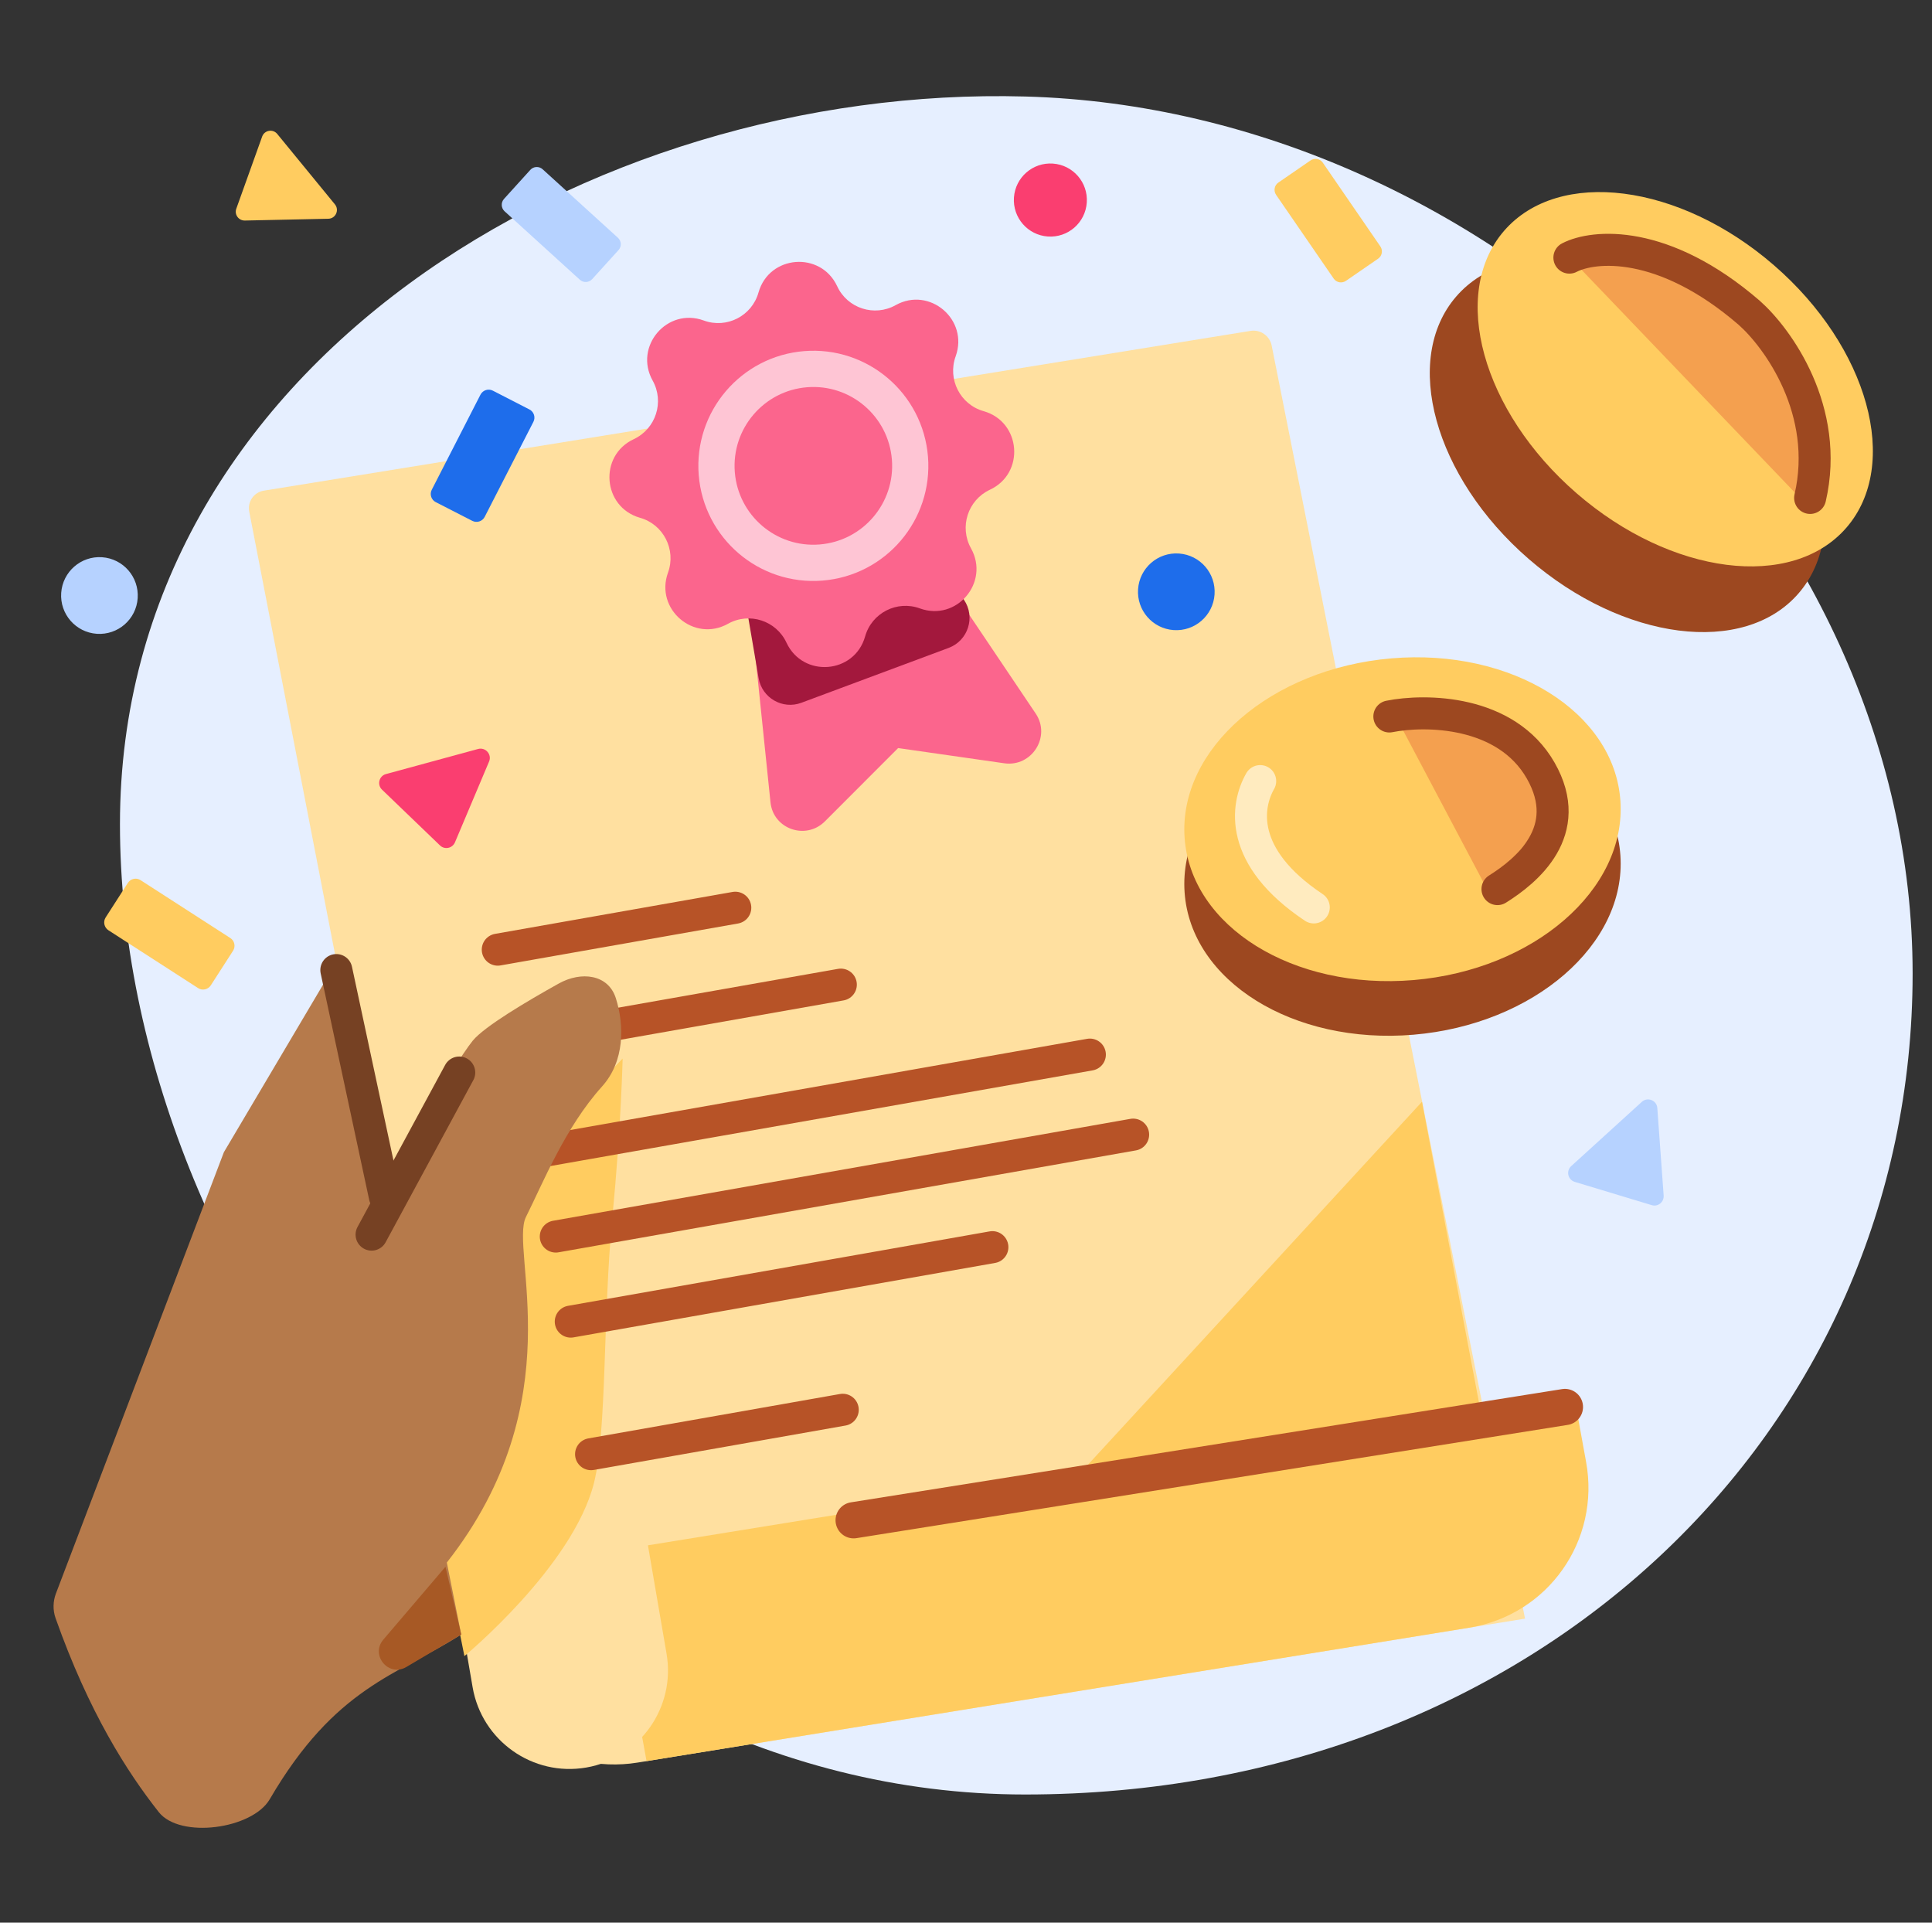<svg xmlns="http://www.w3.org/2000/svg" xmlns:xlink="http://www.w3.org/1999/xlink" width="201px" height="200px" viewBox="0 0 201 200"><rect x="0" y="0" width="201" height="200" fill="#333333" stroke="none"/><defs><clipPath id="clip1"><path d="M 144 7 L 200.648 7 L 200.648 71 L 144 71 Z M 144 7 "></path></clipPath></defs><g id="surface1"><path style=" stroke:none;fill-rule:nonzero;fill:rgb(90.196%,93.725%,100%);fill-opacity:1;" d="M 198.984 101.266 C 198.984 148.969 159.688 186.668 106.656 186.668 C 53.625 186.668 12.48 133.438 12.48 85.734 C 12.48 38.035 61.234 8.789 106.656 10.039 C 155.148 11.371 198.984 53.562 198.984 101.266 Z M 198.984 101.266 "></path><path style=" stroke:none;fill-rule:nonzero;fill:rgb(100%,87.843%,62.745%);fill-opacity:1;" d="M 25.93 53.219 C 25.73 52.188 26.414 51.207 27.449 51.039 L 130.109 34.418 C 131.125 34.254 132.098 34.934 132.301 35.941 L 158.66 168.375 L 66.332 183.348 C 58.18 184.668 50.352 179.199 48.777 171.082 Z M 25.93 53.219 "></path><path style=" stroke:none;fill-rule:nonzero;fill:rgb(100%,80%,37.647%);fill-opacity:1;" d="M 147.941 114.605 L 100.375 166.281 L 155.746 155.797 Z M 147.941 114.605 "></path><path style=" stroke:none;fill-rule:nonzero;fill:rgb(100%,80%,37.647%);fill-opacity:1;" d="M 63.297 161.414 L 163.75 145.129 L 165.012 152.062 C 166.508 160.262 161.055 167.988 152.836 169.32 L 67.266 183.195 Z M 63.297 161.414 "></path><path style=" stroke:none;fill-rule:nonzero;fill:rgb(100%,87.843%,62.745%);fill-opacity:1;" d="M 46.633 160.742 L 66.812 157.27 L 69.348 172.031 C 70.305 177.605 66.562 182.906 60.992 183.863 C 55.418 184.824 50.125 181.078 49.168 175.5 Z M 46.633 160.742 "></path><path style=" stroke:none;fill-rule:nonzero;fill:rgb(100%,80%,37.647%);fill-opacity:1;" d="M 48.316 172.273 C 48.316 172.273 59.57 162.973 61.785 154.301 C 63.152 148.938 62.715 136.871 63.711 126.59 C 64.617 117.238 64.777 110.113 64.777 110.113 L 53.234 122.098 L 42.012 140.82 Z M 48.316 172.273 "></path><path style="fill:none;stroke-width:2.833;stroke-linecap:round;stroke-linejoin:miter;stroke:rgb(71.765%,32.549%,15.294%);stroke-opacity:1;stroke-miterlimit:4;" d="M 44.073 84.001 L 65.105 80.292 " transform="matrix(1.175,0,0,1.176,0,0)"></path><path style="fill:none;stroke-width:2.833;stroke-linecap:round;stroke-linejoin:miter;stroke:rgb(71.765%,32.549%,15.294%);stroke-opacity:1;stroke-miterlimit:4;" d="M 45.894 92.129 L 74.45 87.095 " transform="matrix(1.175,0,0,1.176,0,0)"></path><path style="fill:none;stroke-width:2.833;stroke-linecap:round;stroke-linejoin:miter;stroke:rgb(71.765%,32.549%,15.294%);stroke-opacity:1;stroke-miterlimit:4;" d="M 47.884 101.854 L 96.5 93.284 " transform="matrix(1.175,0,0,1.176,0,0)"></path><path style="fill:none;stroke-width:2.833;stroke-linecap:round;stroke-linejoin:miter;stroke:rgb(71.765%,32.549%,15.294%);stroke-opacity:1;stroke-miterlimit:4;" d="M 49.21 109.378 L 100.332 100.363 " transform="matrix(1.175,0,0,1.176,0,0)"></path><path style="fill:none;stroke-width:2.833;stroke-linecap:round;stroke-linejoin:miter;stroke:rgb(71.765%,32.549%,15.294%);stroke-opacity:1;stroke-miterlimit:4;" d="M 50.536 116.902 L 87.869 110.317 " transform="matrix(1.175,0,0,1.176,0,0)"></path><path style="fill:none;stroke-width:2.833;stroke-linecap:round;stroke-linejoin:miter;stroke:rgb(71.765%,32.549%,15.294%);stroke-opacity:1;stroke-miterlimit:4;" d="M 52.334 128.629 L 74.62 124.701 " transform="matrix(1.175,0,0,1.176,0,0)"></path><path style=" stroke:none;fill-rule:nonzero;fill:rgb(98.431%,39.608%,55.294%);fill-opacity:1;" d="M 107.754 74.23 L 95.066 55.371 L 77.445 57.199 L 80.16 83.461 C 80.445 86.242 83.836 87.426 85.824 85.438 L 93.438 77.816 L 104.484 79.398 C 107.348 79.809 109.363 76.621 107.754 74.23 Z M 107.754 74.23 "></path><path style=" stroke:none;fill-rule:nonzero;fill:rgb(63.922%,9.412%,23.922%);fill-opacity:1;" d="M 78.926 70.543 L 77.566 62.598 L 95.902 55.98 L 100.285 62.387 C 101.508 64.176 100.727 66.637 98.699 67.395 L 83.371 73.105 C 81.414 73.836 79.277 72.602 78.926 70.543 Z M 78.926 70.543 "></path><path style=" stroke:none;fill-rule:nonzero;fill:rgb(98.431%,39.608%,55.294%);fill-opacity:1;" d="M 78.914 30.422 C 80.02 26.523 85.371 26.094 87.094 29.766 C 88.156 32.074 90.961 32.984 93.18 31.742 C 96.719 29.766 100.801 33.25 99.426 37.062 C 98.555 39.453 99.898 42.082 102.332 42.77 C 106.238 43.875 106.664 49.234 102.984 50.945 C 100.684 52.023 99.785 54.824 101.023 57.043 C 102.996 60.586 99.52 64.676 95.703 63.289 C 93.316 62.414 90.691 63.762 90.004 66.207 C 88.898 70.109 83.551 70.535 81.828 66.863 C 80.762 64.555 77.957 63.645 75.738 64.887 C 72.203 66.863 68.117 63.379 69.496 59.57 C 70.367 57.18 69.023 54.547 66.59 53.863 C 62.684 52.754 62.258 47.398 65.934 45.684 C 68.238 44.605 69.137 41.797 67.898 39.586 C 65.922 36.043 69.402 31.945 73.219 33.34 C 75.605 34.215 78.23 32.867 78.914 30.422 Z M 78.914 30.422 "></path><path style="fill-rule:nonzero;fill:rgb(98.431%,39.608%,55.294%);fill-opacity:1;stroke-width:3.206;stroke-linecap:butt;stroke-linejoin:miter;stroke:rgb(99.608%,77.255%,83.137%);stroke-opacity:1;stroke-miterlimit:4;" d="M 72.699 49.758 C 77.425 49.38 80.944 45.246 80.568 40.524 C 80.189 35.8 76.055 32.28 71.333 32.655 C 66.611 33.034 63.088 37.168 63.464 41.892 C 63.843 46.614 67.977 50.137 72.699 49.758 Z M 72.699 49.758 " transform="matrix(1.175,0,0,1.176,0,0)"></path><path style=" stroke:none;fill-rule:nonzero;fill:rgb(71.373%,47.843%,29.412%);fill-opacity:1;" d="M 39.754 123.594 L 35.266 99.629 L 23.293 119.852 L 5.816 165.766 C 5.508 166.582 5.488 167.496 5.781 168.324 C 9.254 178.129 13.223 184.316 16.512 188.492 C 18.73 191.309 26.25 190.262 28.059 187.168 C 34.906 175.438 41.281 174.297 47.984 170.027 L 46.488 162.539 C 59.703 145.703 52.988 130.043 54.719 126.59 C 56.453 123.141 58.777 117.297 62.633 113.02 C 65.012 110.379 64.953 106.625 64.074 103.844 C 63.281 101.328 60.453 101.02 58.148 102.301 C 54.855 104.133 50.395 106.773 49.18 108.258 C 47.191 110.695 39.754 123.594 39.754 123.594 Z M 39.754 123.594 "></path><path style=" stroke:none;fill-rule:nonzero;fill:rgb(65.49%,34.902%,14.51%);fill-opacity:1;" d="M 39.879 170.559 L 46.348 162.977 L 47.984 170.027 L 42.273 173.406 C 40.441 174.492 38.5 172.18 39.879 170.559 Z M 39.879 170.559 "></path><path style="fill:none;stroke-width:2.833;stroke-linecap:round;stroke-linejoin:miter;stroke:rgb(46.275%,25.49%,13.725%);stroke-opacity:1;stroke-miterlimit:4;" d="M 40.663 94.871 L 32.9 109.208 " transform="matrix(1.175,0,0,1.176,0,0)"></path><path style=" stroke:none;fill-rule:nonzero;fill:rgb(100%,80%,37.647%);fill-opacity:1;" d="M 10.992 95.434 L 13.301 91.844 C 13.586 91.395 14.188 91.266 14.629 91.559 L 23.957 97.574 C 24.406 97.859 24.535 98.461 24.242 98.906 L 21.934 102.492 C 21.648 102.941 21.047 103.074 20.605 102.781 L 11.277 96.766 C 10.836 96.477 10.707 95.883 10.992 95.434 Z M 10.992 95.434 "></path><path style=" stroke:none;fill-rule:nonzero;fill:rgb(71.373%,82.353%,100%);fill-opacity:1;" d="M 52.438 20.688 L 55.168 17.676 C 55.504 17.297 56.09 17.27 56.461 17.613 L 64.281 24.727 C 64.66 25.066 64.688 25.648 64.344 26.02 L 61.613 29.031 C 61.273 29.41 60.691 29.438 60.32 29.094 L 52.496 21.98 C 52.125 21.641 52.098 21.062 52.438 20.688 Z M 52.438 20.688 "></path><path style=" stroke:none;fill-rule:nonzero;fill:rgb(100%,80%,37.647%);fill-opacity:1;" d="M 24.582 21.715 L 27.273 14.207 C 27.516 13.535 28.395 13.383 28.844 13.934 L 34.844 21.258 C 35.328 21.848 34.922 22.738 34.16 22.754 L 25.473 22.941 C 24.824 22.953 24.367 22.32 24.582 21.715 Z M 24.582 21.715 "></path><path style=" stroke:none;fill-rule:nonzero;fill:rgb(71.373%,82.353%,100%);fill-opacity:1;" d="M 171.844 125.363 L 163.832 122.941 C 163.113 122.723 162.91 121.809 163.461 121.305 L 170.812 114.617 C 171.406 114.078 172.363 114.457 172.422 115.258 L 173.082 124.363 C 173.129 125.043 172.488 125.559 171.844 125.363 Z M 171.844 125.363 "></path><path style=" stroke:none;fill-rule:nonzero;fill:rgb(98.039%,24.314%,43.922%);fill-opacity:1;" d="M 109.016 24.602 C 111.109 24.746 112.922 23.168 113.066 21.07 C 113.211 18.977 111.633 17.16 109.539 17.016 C 107.445 16.871 105.633 18.453 105.488 20.547 C 105.344 22.641 106.922 24.457 109.016 24.602 Z M 109.016 24.602 "></path><path style=" stroke:none;fill-rule:nonzero;fill:rgb(11.765%,42.745%,92.157%);fill-opacity:1;" d="M 49.133 54.18 L 45.336 52.234 C 44.863 51.996 44.676 51.41 44.922 50.941 L 49.984 41.059 C 50.227 40.582 50.809 40.395 51.281 40.641 L 55.074 42.59 C 55.551 42.828 55.738 43.414 55.492 43.883 L 50.426 53.766 C 50.184 54.234 49.609 54.422 49.133 54.18 Z M 49.133 54.18 "></path><path style=" stroke:none;fill-rule:nonzero;fill:rgb(100%,80%,37.647%);fill-opacity:1;" d="M 132.996 18.992 L 136.344 16.688 C 136.766 16.402 137.336 16.508 137.621 16.922 L 143.609 25.633 C 143.895 26.051 143.789 26.625 143.375 26.91 L 140.027 29.215 C 139.609 29.5 139.035 29.395 138.754 28.98 L 132.762 20.27 C 132.473 19.848 132.578 19.277 132.996 18.992 Z M 132.996 18.992 "></path><path style=" stroke:none;fill-rule:nonzero;fill:rgb(98.039%,24.314%,43.922%);fill-opacity:1;" d="M 45.777 87.945 L 39.742 82.141 C 39.207 81.625 39.434 80.715 40.156 80.52 L 49.742 77.91 C 50.516 77.703 51.195 78.48 50.883 79.215 L 47.332 87.625 C 47.062 88.246 46.266 88.414 45.777 87.945 Z M 45.777 87.945 "></path><path style=" stroke:none;fill-rule:nonzero;fill:rgb(11.765%,42.745%,92.157%);fill-opacity:1;" d="M 122.105 65.543 C 124.301 65.695 126.207 64.039 126.359 61.84 C 126.512 59.637 124.855 57.73 122.656 57.578 C 120.457 57.426 118.555 59.086 118.402 61.285 C 118.25 63.484 119.906 65.391 122.105 65.543 Z M 122.105 65.543 "></path><path style=" stroke:none;fill-rule:nonzero;fill:rgb(71.373%,82.353%,100%);fill-opacity:1;" d="M 10.07 65.93 C 12.27 66.082 14.172 64.426 14.324 62.227 C 14.477 60.023 12.82 58.117 10.621 57.965 C 8.426 57.812 6.52 59.473 6.367 61.672 C 6.215 63.871 7.871 65.777 10.07 65.93 Z M 10.07 65.93 "></path><path style="fill:none;stroke-width:3.206;stroke-linecap:round;stroke-linejoin:miter;stroke:rgb(71.765%,32.549%,15.294%);stroke-opacity:1;stroke-miterlimit:4;" d="M 75.583 134.473 L 138.562 124.455 " transform="matrix(1.175,0,0,1.176,0,0)"></path><path style="fill:none;stroke-width:2.833;stroke-linecap:round;stroke-linejoin:miter;stroke:rgb(46.275%,25.49%,13.725%);stroke-opacity:1;stroke-miterlimit:4;" d="M 29.779 85.807 L 34.076 105.845 " transform="matrix(1.175,0,0,1.176,0,0)"></path><path style=" stroke:none;fill-rule:nonzero;fill:rgb(61.569%,28.235%,12.549%);fill-opacity:1;" d="M 179.574 34.422 C 169.738 25.895 157.172 24.293 151.5 30.844 C 145.832 37.395 149.211 49.617 159.043 58.145 C 168.879 66.672 181.445 68.273 187.117 61.723 C 192.785 55.172 189.41 42.949 179.574 34.422 Z M 179.574 34.422 "></path><path style=" stroke:none;fill-rule:nonzero;fill:rgb(100%,80%,37.647%);fill-opacity:1;" d="M 184.555 27.59 C 174.719 19.062 162.152 17.461 156.48 24.012 C 150.812 30.559 154.188 42.781 164.023 51.309 C 173.859 59.836 186.426 61.438 192.098 54.887 C 197.766 48.336 194.391 36.113 184.555 27.59 Z M 184.555 27.59 "></path><path style=" stroke:none;fill-rule:nonzero;fill:rgb(95.686%,62.745%,30.98%);fill-opacity:1;" d="M 187.402 51.938 L 163.336 26.809 L 171.227 25.848 L 181.062 32.668 L 188.18 41.824 Z M 187.402 51.938 "></path><g clip-path="url(#clip1)" clip-rule="nonzero"><path style="fill:none;stroke-width:2.833;stroke-linecap:round;stroke-linejoin:miter;stroke:rgb(61.569%,28.235%,12.549%);stroke-opacity:1;stroke-miterlimit:4;" d="M 138.957 22.787 C 141.094 21.675 147.266 21.097 154.879 27.668 C 157.421 29.913 162.061 36.334 160.273 44.044 " transform="matrix(1.175,0,0,1.176,0,0)"></path></g><path style=" stroke:none;fill-rule:nonzero;fill:rgb(61.569%,28.235%,12.549%);fill-opacity:1;" d="M 144.762 74.168 C 132.238 75.227 122.605 83.574 123.242 92.816 C 123.875 102.059 134.543 108.691 147.062 107.633 C 159.582 106.57 169.215 98.223 168.582 88.98 C 167.945 79.738 157.281 73.105 144.762 74.168 Z M 144.762 74.168 "></path><path style=" stroke:none;fill-rule:nonzero;fill:rgb(100%,80%,37.647%);fill-opacity:1;" d="M 144.762 68.484 C 132.238 69.547 122.605 77.895 123.242 87.137 C 123.875 96.379 134.543 103.008 147.062 101.949 C 159.582 100.891 169.215 92.539 168.582 83.301 C 167.945 74.059 157.281 67.426 144.762 68.484 Z M 144.762 68.484 "></path><path style=" stroke:none;fill-rule:nonzero;fill:rgb(95.686%,62.745%,30.98%);fill-opacity:1;" d="M 154.727 92.523 L 144.598 73.375 L 150.223 73.375 L 160.352 79.008 L 160.352 85.766 Z M 154.727 92.523 "></path><path style="fill:none;stroke-width:2.833;stroke-linecap:round;stroke-linejoin:miter;stroke:rgb(61.569%,28.235%,12.549%);stroke-opacity:1;stroke-miterlimit:4;" d="M 123.016 63.375 C 126.206 62.737 133.354 62.8 136.418 68.163 C 139.483 73.522 135.142 77.048 132.59 78.645 " transform="matrix(1.175,0,0,1.176,0,0)"></path><path style="fill:none;stroke-width:2.833;stroke-linecap:round;stroke-linejoin:miter;stroke:rgb(100%,92.157%,74.902%);stroke-opacity:1;stroke-miterlimit:4;" d="M 111.581 69.092 C 110.338 71.264 109.62 75.796 116.326 80.265 " transform="matrix(1.175,0,0,1.176,0,0)"></path></g></svg>